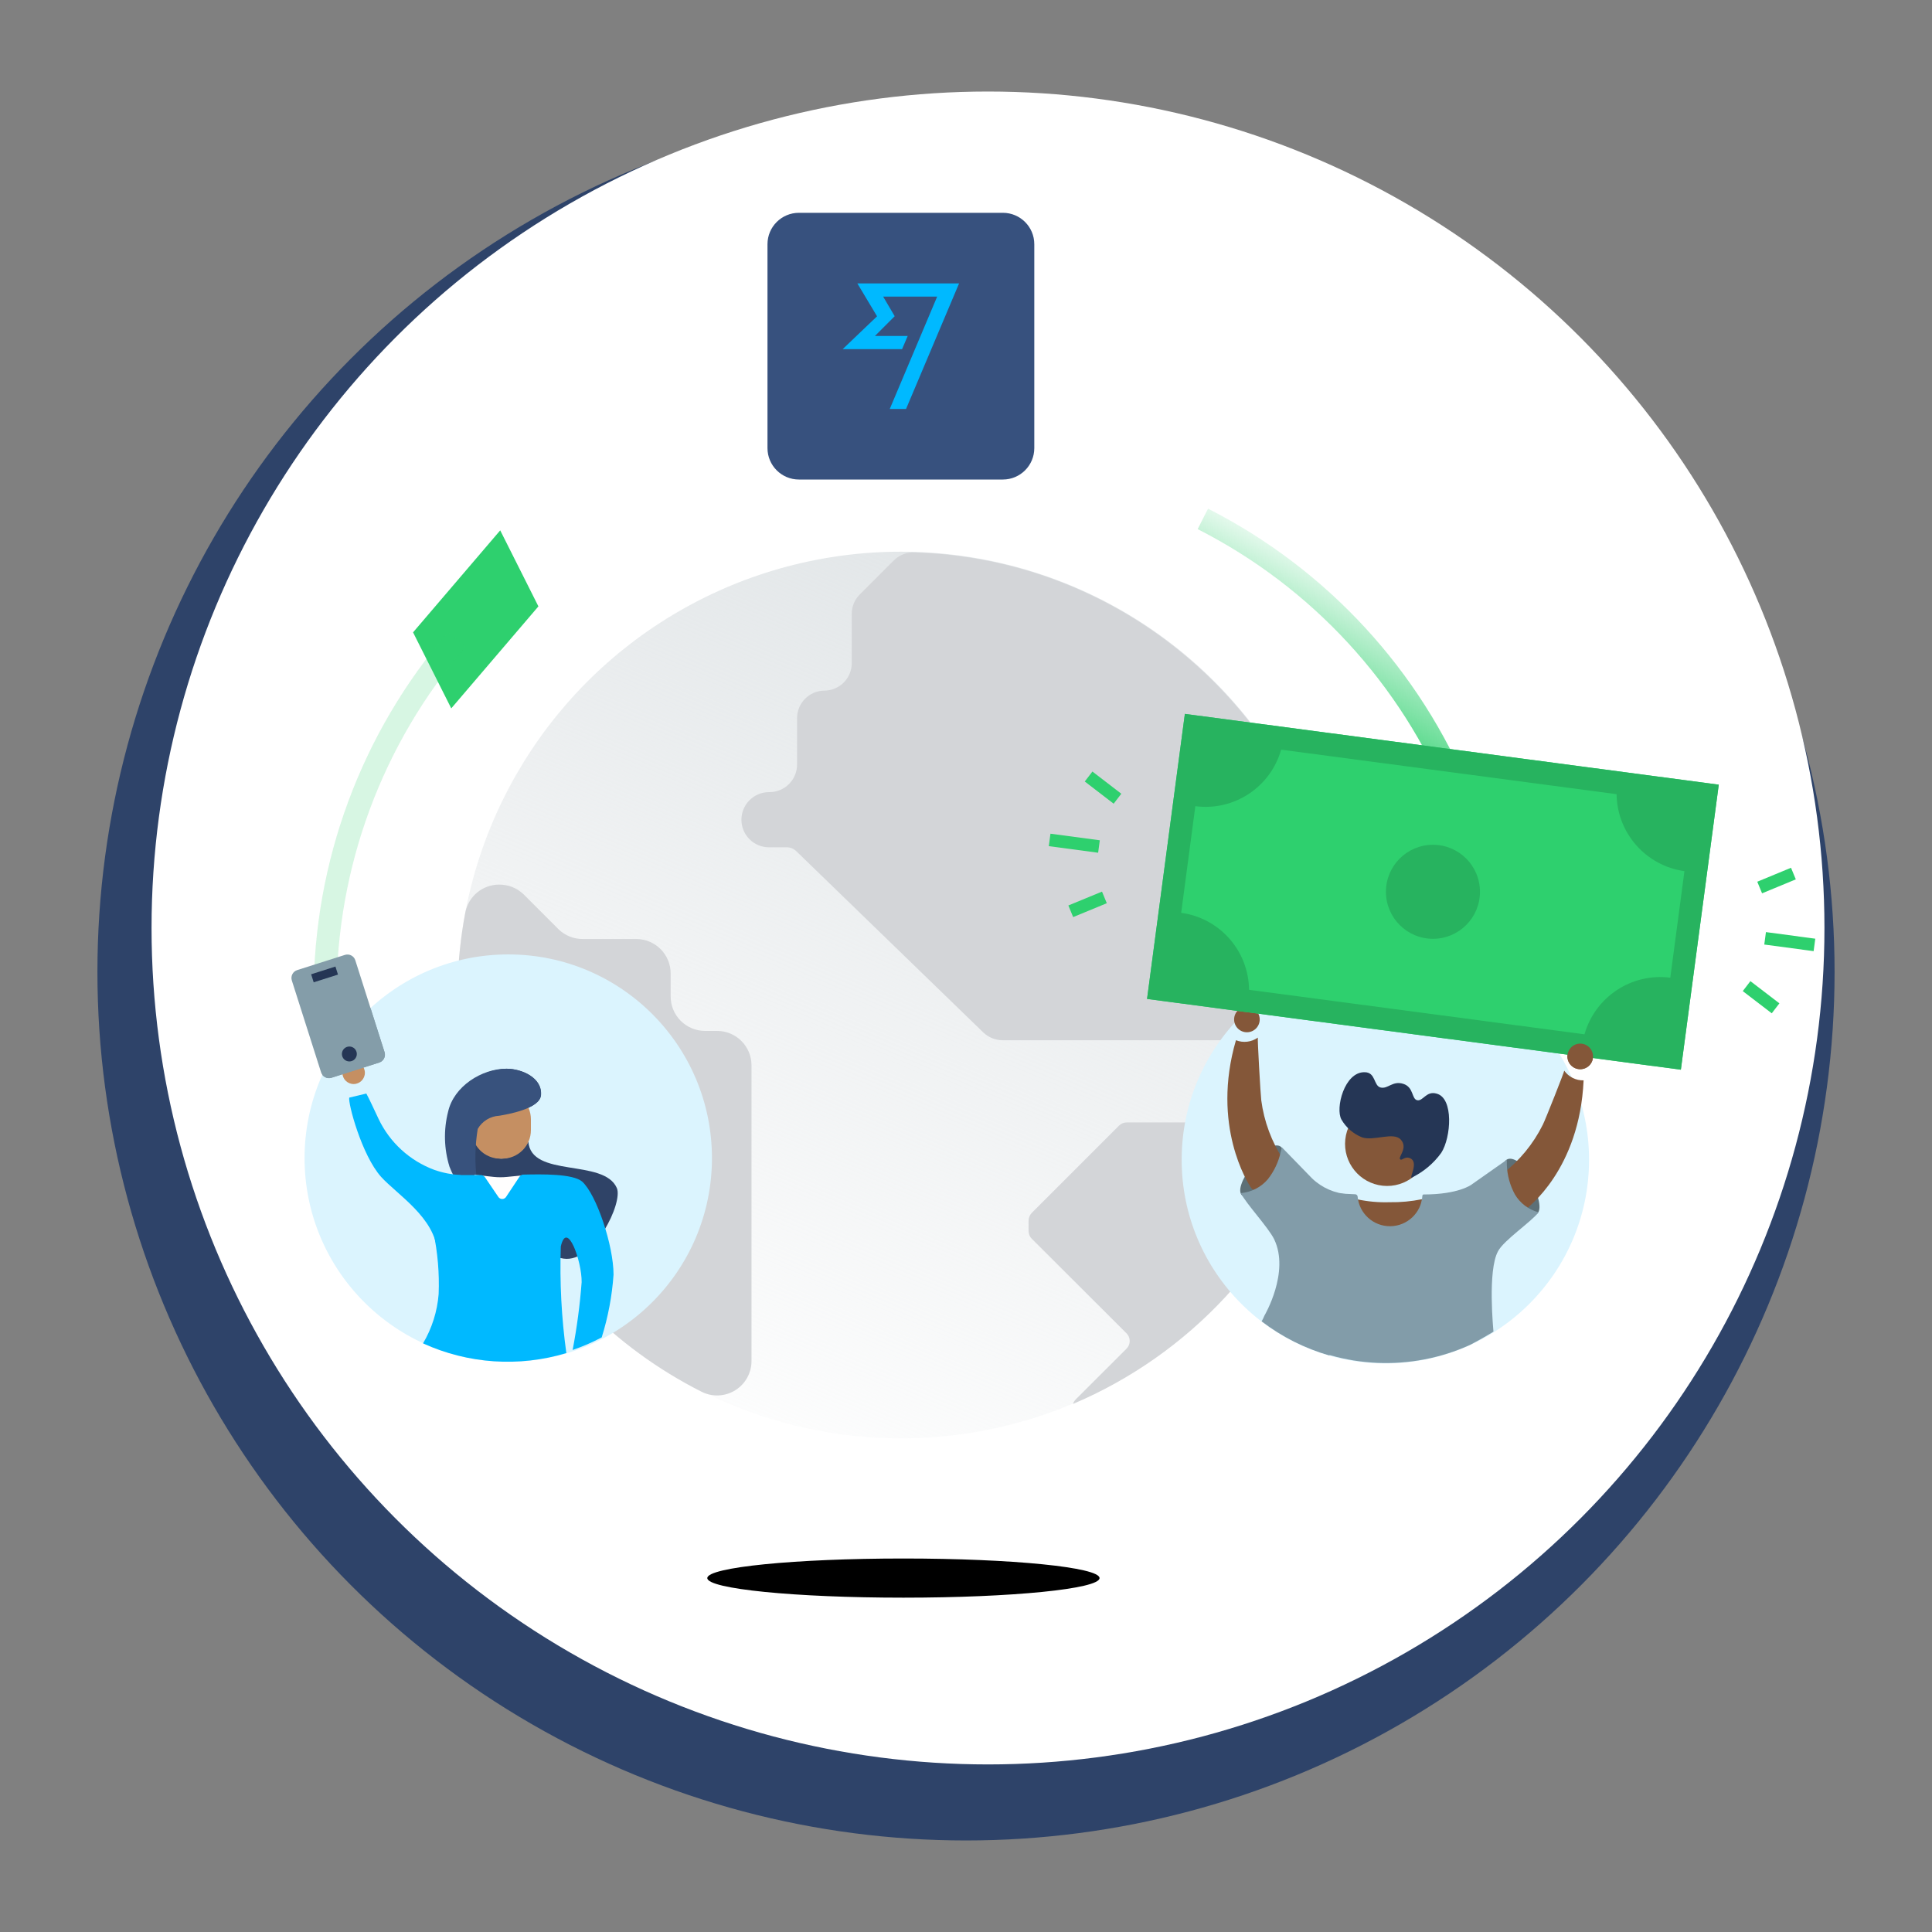 <svg height="200pt" viewBox="0 0 200 200" width="200pt" xmlns="http://www.w3.org/2000/svg" xmlns:xlink="http://www.w3.org/1999/xlink"><rect x="0" y="0" width="200" height="200" fill="#808080" stroke="none"/><clipPath id="a"><path d="m0 0h200v200h-200z"/></clipPath><linearGradient id="b" gradientTransform="matrix(28.252 0 0 30.359 123.982 52.655)" gradientUnits="userSpaceOnUse" x1=".625" x2=".386" y1=".278" y2=".747"><stop offset="0" stop-color="#2ed06e" stop-opacity=".1"/><stop offset="1" stop-color="#2ed06e"/></linearGradient><linearGradient id="c" gradientUnits="userSpaceOnUse" x1="75.317" x2="111.195" y1="145.258" y2="60.744"><stop offset="0" stop-color="#e2e6e8" stop-opacity=".1"/><stop offset="1" stop-color="#e2e6e8"/></linearGradient><mask id="d" height="400%" width="400%" x="-200%" y="-200%"><rect fill="#fff" height="400%" width="400%" x="-200%" y="-200%"/><path d="m113.765 87.631-5.108-.682"/></mask><mask id="e" height="400%" width="400%" x="-200%" y="-200%"><rect fill="#fff" height="400%" width="400%" x="-200%" y="-200%"/><path d="m114.327 92.9-3.482 1.435"/></mask><mask id="f" height="400%" width="400%" x="-200%" y="-200%"><rect fill="#fff" height="400%" width="400%" x="-200%" y="-200%"/><path d="m115.682 82.683-2.991-2.298"/></mask><mask id="g" height="400%" width="400%" x="-200%" y="-200%"><rect fill="#fff" height="400%" width="400%" x="-200%" y="-200%"/><path d="m182.723 97.135 5.108.683"/></mask><mask id="h" height="400%" width="400%" x="-200%" y="-200%"><rect fill="#fff" height="400%" width="400%" x="-200%" y="-200%"/><path d="m182.161 91.876 3.492-1.445"/></mask><mask id="i" height="400%" width="400%" x="-200%" y="-200%"><rect fill="#fff" height="400%" width="400%" x="-200%" y="-200%"/><path d="m180.806 102.083 3.001 2.298"/></mask><linearGradient id="j"><stop offset="1" stop-color="#2ed06e" stop-opacity=".1"/><stop offset="1" stop-color="#2ed06e" stop-opacity=".157"/></linearGradient><linearGradient id="k" gradientTransform="matrix(15.737 0 0 44.6 32.473 65.431)" gradientUnits="userSpaceOnUse" x1="0" x2="1" xlink:href="#j" y1=".5" y2=".5"/><clipPath id="l"><circle cx="52.615" cy="119.887" r="21.086"/></clipPath><linearGradient id="m" gradientTransform="matrix(15.737 0 0 37.575 32.473 65.431)" gradientUnits="userSpaceOnUse" x1="0" x2="1" xlink:href="#j" y1=".5" y2=".5"/><linearGradient id="n" gradientTransform="matrix(40.606 0 0 4.055 73.219 161.336)" gradientUnits="userSpaceOnUse" x1=".5" x2=".5" y1="1" y2="0"><stop offset="0"/><stop offset="1"/></linearGradient><g clip-path="url(#a)"><path d="m0 0h200v200h-200z" fill="none"/><circle cx="100" cy="100.61" fill="#2e4369" r="89.915"/><circle cx="102.277" cy="96.064" fill="#fff" r="86.589"/><path d="m123.982 54.773 1.074-2.118c12.294 6.253 21.937 16.708 27.177 29.466l-2.198.893c-5.022-12.23-14.267-22.251-26.053-28.241z" fill="url(#b)"/><circle cx="93.261" cy="103.006" fill="url(#c)" r="45.895"/><g fill="#d3d5d8"><path d="m136.487 116.525-.803-.331h-19.049c-.297.002-.582.121-.793.331l-9.032 9.032c-.211.215-.33.503-.331.803v1.084c0 .298.119.584.331.793l9.805 9.785c.213.211.333.498.333.798s-.12.587-.333.798l-5.218 5.209c-.147.144-.26.319-.332.511 12.108-5.131 21.441-15.198 25.643-27.659.144-.396.059-.839-.221-1.154z"/><path d="m88.173 63.514v5.129c0 .756-.3 1.481-.835 2.015-.534.535-1.259.835-2.015.835-1.559.022-2.81 1.292-2.81 2.85v4.757c.011.775-.293 1.52-.841 2.067-.549.547-1.296.847-2.07.834-1.576.005-2.85 1.284-2.85 2.86 0 .756.3 1.481.835 2.015.534.535 1.259.835 2.015.835h1.837c.375.004.734.151 1.003.412l19.35 18.757c.539.519 1.259.807 2.007.803h32.477c1.538.001 2.801-1.213 2.86-2.75 0-.622 0-1.244 0-1.877-.004-24.79-19.691-45.099-44.47-45.874-.796-.028-1.57.273-2.137.833l-3.533 3.532c-.521.523-.817 1.229-.823 1.967z"/><path d="m77.796 140.812v-30.53c0-.944-.376-1.851-1.044-2.519s-1.574-1.043-2.519-1.043h-1.245c-.946 0-1.854-.377-2.522-1.047-.669-.671-1.043-1.58-1.04-2.526v-2.369c.002-.946-.372-1.855-1.04-2.526-.669-.67-1.577-1.047-2.523-1.047h-5.52c-.939.012-1.845-.349-2.519-1.003l-3.623-3.623c-.679-.653-1.587-1.014-2.529-1.004-1.71-.002-3.18 1.211-3.503 2.891-3.816 20.147 6.169 40.386 24.478 49.618 1.118.556 2.444.486 3.498-.183 1.053-.669 1.679-1.841 1.651-3.089z"/></g><circle cx="143.412" cy="120.058" fill="#dbf4fe" r="21.086"/><path d="m157.382 120.409c.552.401 3.844 6.373.522 5.269-.954-.276-1.787-.862-2.369-1.666-.239-.319-.384-.698-.421-1.094-.005-.292.036-.583.12-.863l.311-1.275c.231-.943.823-1.104 1.837-.371z" fill="#5d7077"/><path d="m143.131 122.745c-2.39-.256-4.122-2.405-3.866-4.794.256-2.39 2.405-4.122 4.794-3.866 2.39.256 4.122 2.405 3.866 4.794-.256 2.39-2.405 4.122-4.794 3.866z" fill="#845739"/><path d="m138.865 115.893c-.652-1.145.301-4.938 2.399-4.898 1.174 0 .913 1.415 1.666 1.586.753.17 1.234-.733 2.338-.382 1.104.352.843 1.576 1.445 1.696.603.121.934-1.003 2.008-.682 1.776.462 1.505 4.526.481 6.122-.794 1.105-1.854 1.992-3.081 2.579-.23 0 .753-1.606-.13-2.007-.602-.271-.883.331-1.064.08s.843-1.154.09-2.007c-.752-.853-2.79.171-4.014-.241-.9-.357-1.654-1.007-2.138-1.846z" fill="#253655"/><circle cx="163.584" cy="109.359" fill="#845739" r="1.325"/><path d="m157.783 125.316-2.278-3.783c1.773-1.355 3.212-3.1 4.205-5.098.241-.452 2.268-5.581 2.218-5.601.459.649 1.213 1.026 2.007 1.004-.421 9.203-5.73 13.157-6.152 13.478z" fill="#845739"/><path d="m143.843 127.494c1.853 0 3.357-1.499 3.362-3.352-1.106.225-2.233.33-3.362.311-1.125.036-2.251-.065-3.352-.301.006 1.848 1.505 3.342 3.352 3.342z" fill="#845739"/><path d="m131.188 118.853c-.623.291-4.928 5.57-1.476 5.089.988-.104 1.915-.526 2.64-1.205.29-.274.501-.62.612-1.003.045-.29.045-.584 0-.874l-.08-1.314c-.01-.974-.572-1.235-1.696-.693z" fill="#5d7077"/><circle cx="129.08" cy="105.535" fill="#845739" r="1.325"/><path d="m129.482 122.918c.923 1.445 3.392-2.83 3.392-2.83-1.229-1.863-2.018-3.98-2.309-6.193-.07-.511-.411-6.483-.351-6.483-.662.468-1.515.57-2.268.271-2.579 8.852 1.244 14.793 1.536 15.235z" fill="#845739"/><path d="m132.693 118.763-.12.522c-.231 1.021-.687 1.978-1.335 2.8-.707.822-1.709 1.334-2.79 1.425.522 1.064 2.87 3.573 3.452 4.777 1.646 3.412-1.003 7.899-1.003 7.899-.084.207-.181.408-.291.602 2.1 1.606 4.483 2.804 7.025 3.532.248-5.606.919-11.185 2.007-16.69-1.428-.069-2.783-.654-3.814-1.645z" fill="#829ca9"/><path d="m159.269 125.497c-1.021-.272-1.896-.931-2.439-1.836-.516-.945-.805-1.996-.843-3.072v-.531l-3.683 2.589s-1.325 1.003-4.918 1.003c-.078 0-.141.063-.141.141-.113 1.754-1.557 3.124-3.314 3.146-1.758.021-3.235-1.315-3.39-3.066-.009-.129-.112-.231-.241-.241-2.258-.12-3.894-.16-5.018-.16-.271 1.696-.11 3.723-.562 5.259-.307 1.005-.693 1.985-1.154 2.93.139.199.222.431.241.673.236 2.046.017 4.12-.642 6.072 5.845 3.281 12.902 3.586 19.008.822.833-.431 1.646-.893 2.429-1.374 0-.131-.632-6.303.472-8.32.582-1.134 3.492-3.081 4.195-4.035z" fill="#829ca9"/><path d="m82.702 22.03h21.116c1.795 0 3.252 1.457 3.252 3.251v21.108c0 1.794-1.457 3.251-3.252 3.251h-21.116c-1.795 0-3.252-1.457-3.252-3.251v-21.108c0-1.794 1.457-3.251 3.252-3.251z" fill="#37517e"/><path d="m88.755 29.341 2.037 3.403-3.562 3.402h6.152l.582-1.365h-3.392l2.047-2.047-1.194-2.028h5.59l-4.908 11.632h1.686l5.49-12.997z" fill="#00b9ff"/><path d="m177.926 81.228-55.269-7.326-3.914 29.506 55.259 7.326z" fill="#2ed06e"/><path d="m177.926 81.228-55.269-7.326-3.914 29.506 55.259 7.326zm-5.018 19.982c-4.003-.512-7.778 1.98-8.882 5.861l-34.725-4.607c-.042-4.03-3.032-7.421-7.025-7.968l1.465-11.04c4.003.526 7.785-1.966 8.882-5.851l34.725 4.607c.05 4.027 3.036 7.413 7.025 7.968z" fill="#27b35f"/><circle cx="148.339" cy="92.318" fill="#27b35f" r="4.867"/><circle cx="123.982" cy="88.986" fill="none" r="10.307"/><path d="m113.765 87.631-5.108-.682" mask="url(#d)" stroke="#2ed06e" stroke-miterlimit="10" stroke-width="1.3"/><path d="m114.327 92.9-3.482 1.435" mask="url(#e)" stroke="#2ed06e" stroke-miterlimit="10" stroke-width="1.3"/><path d="m115.682 82.683-2.991-2.298" mask="url(#f)" stroke="#2ed06e" stroke-miterlimit="10" stroke-width="1.3"/><circle cx="172.506" cy="95.78" fill="none" r="10.307"/><path d="m182.723 97.135 5.108.683" mask="url(#g)" stroke="#2ed06e" stroke-miterlimit="10" stroke-width="1.3"/><path d="m182.161 91.876 3.492-1.445" mask="url(#h)" stroke="#2ed06e" stroke-miterlimit="10" stroke-width="1.3"/><path d="m180.806 102.083 3.001 2.298" mask="url(#i)" stroke="#2ed06e" stroke-miterlimit="10" stroke-width="1.3"/><circle cx="163.584" cy="109.359" fill="#845739" r="1.325"/><path d="m55.736 62.772-9.022 10.558-3.954-7.869 9.022-10.558z" fill="#2ed06e"/><path d="m32.894 110.032c-.281-2.332-.421-4.678-.421-7.026-.013-13.786 4.923-27.12 13.91-37.575l1.826 1.516c-8.627 10.021-13.371 22.806-13.368 36.029.001 2.251.139 4.5.412 6.734z" fill="url(#k)"/><circle cx="52.615" cy="119.887" fill="#dbf4fe" r="21.086"/><g clip-path="url(#l)"><path d="m51.662 115.501c.843-.14 4.185-.712 4.325-2.117.181-1.797-1.957-2.75-3.542-2.75-2.726.073-5.084 1.918-5.811 4.546-1.586 6.544 7.497 14.532 11.722 15.114 3.161.442 6.152-5.8 5.5-7.306-1.345-3.101-8.892-1.003-9.163-4.827-.539 1.059-1.613 1.74-2.8 1.776-1.656 0-3.152-1.766-2.62-3.061.361-.883 1.526-1.224 2.389-1.375z" fill="#2f4367"/><path d="m51.78 112.92h.23c1.628 0 2.95 1.323 2.95 2.953v1.114c0 1.63-1.322 2.953-2.95 2.953h-.23c-1.628 0-2.95-1.323-2.95-2.953v-1.114c0-1.63 1.322-2.953 2.95-2.953z" fill="#c58f62"/><path d="m52.404 110.634c-2.519 0-5.429 1.806-6.021 4.466-.474 1.871-.422 3.837.15 5.68.944 2.381 2.634 4.392 4.818 5.731-.83-1.433-1.503-2.95-2.008-4.526-.202-1.703-.165-3.426.111-5.119.462-.804 1.301-1.318 2.228-1.365.843-.14 4.185-.712 4.325-2.117.161-1.797-1.977-2.75-3.603-2.75z" fill="#38527d"/><path d="m49.113 124.363v-2.75l2.007.221c.454.045.911.045 1.365 0l2.007-.201v2.75" fill="#fffefe"/><circle cx="36.608" cy="111.055" fill="#c58f62" r="1.164"/><path d="m47.667 121.643c-.916-.053-1.821-.232-2.689-.532-2.555-.941-4.638-2.847-5.801-5.309-.472-1.003-.933-2.007-1.255-2.599l-1.766.421c-.151.522 1.275 5.942 3.292 8.2 1.636 1.816 5.63 4.245 5.821 7.798.07 1.345 3.593-3.954 5.098-5.098" fill="#00b9ff"/><path d="m39.256 109.995-4.945 1.575c-.448.142-.928-.106-1.071-.555l-3.03-9.518c-.142-.449.106-.929.554-1.072l4.945-1.575c.448-.142.928.106 1.071.555l3.03 9.518c.142.449-.106.929-.554 1.072z" fill="#829ca9"/><circle cx="36.166" cy="109.108" opacity=".2" r=".773"/><path d="m32.312 100.411h2.639v.873h-2.639z" opacity=".2" transform="matrix(.953 -.303 .303 .953 -29.009 14.955)"/></g><path d="m34.841 103.006h-2.368c-.013-13.786 4.923-27.12 13.91-37.575l1.826 1.516c-8.634 10.028-13.378 22.826-13.368 36.059z" fill="url(#m)"/><path d="m39.256 109.995-4.945 1.575c-.448.142-.928-.106-1.071-.555l-3.03-9.518c-.142-.449.106-.929.554-1.072l4.945-1.575c.448-.142.928.106 1.071.555l3.03 9.518c.142.449-.106.929-.554 1.072z" fill="#849da9"/><circle cx="36.166" cy="109.108" fill="#253655" r=".773"/><path d="m32.312 100.411h2.639v.873h-2.639z" fill="#253655" transform="matrix(.953 -.303 .303 .953 -29.009 14.955)"/><path d="m54.211 121.593h-.07c-.151.021-.286.105-.372.231l-1.365 2.057c-.086.149-.244.24-.416.24s-.33-.091-.417-.24l-1.364-2.007c-.099-.147-.265-.234-.442-.231h-2.539l-2.359 5.912c.444 2.103.626 4.254.542 6.403-.143 1.803-.695 3.55-1.616 5.108 4.659 2.125 9.932 2.482 14.834 1.004-.505-3.657-.696-7.351-.572-11.04.642-2.81 2.178 1.525 2.157 3.693-.178 2.358-.49 4.703-.933 7.025 1.036-.355 2.043-.791 3.011-1.304.659-2.11 1.07-4.289 1.224-6.494 0-3.01-1.766-8.31-3.261-9.644-.994-.813-4.145-.753-6.042-.713z" fill="#00b9ff"/><ellipse cx="93.522" cy="163.363" fill="url(#n)" rx="20.303" ry="2.027"/></g></svg>